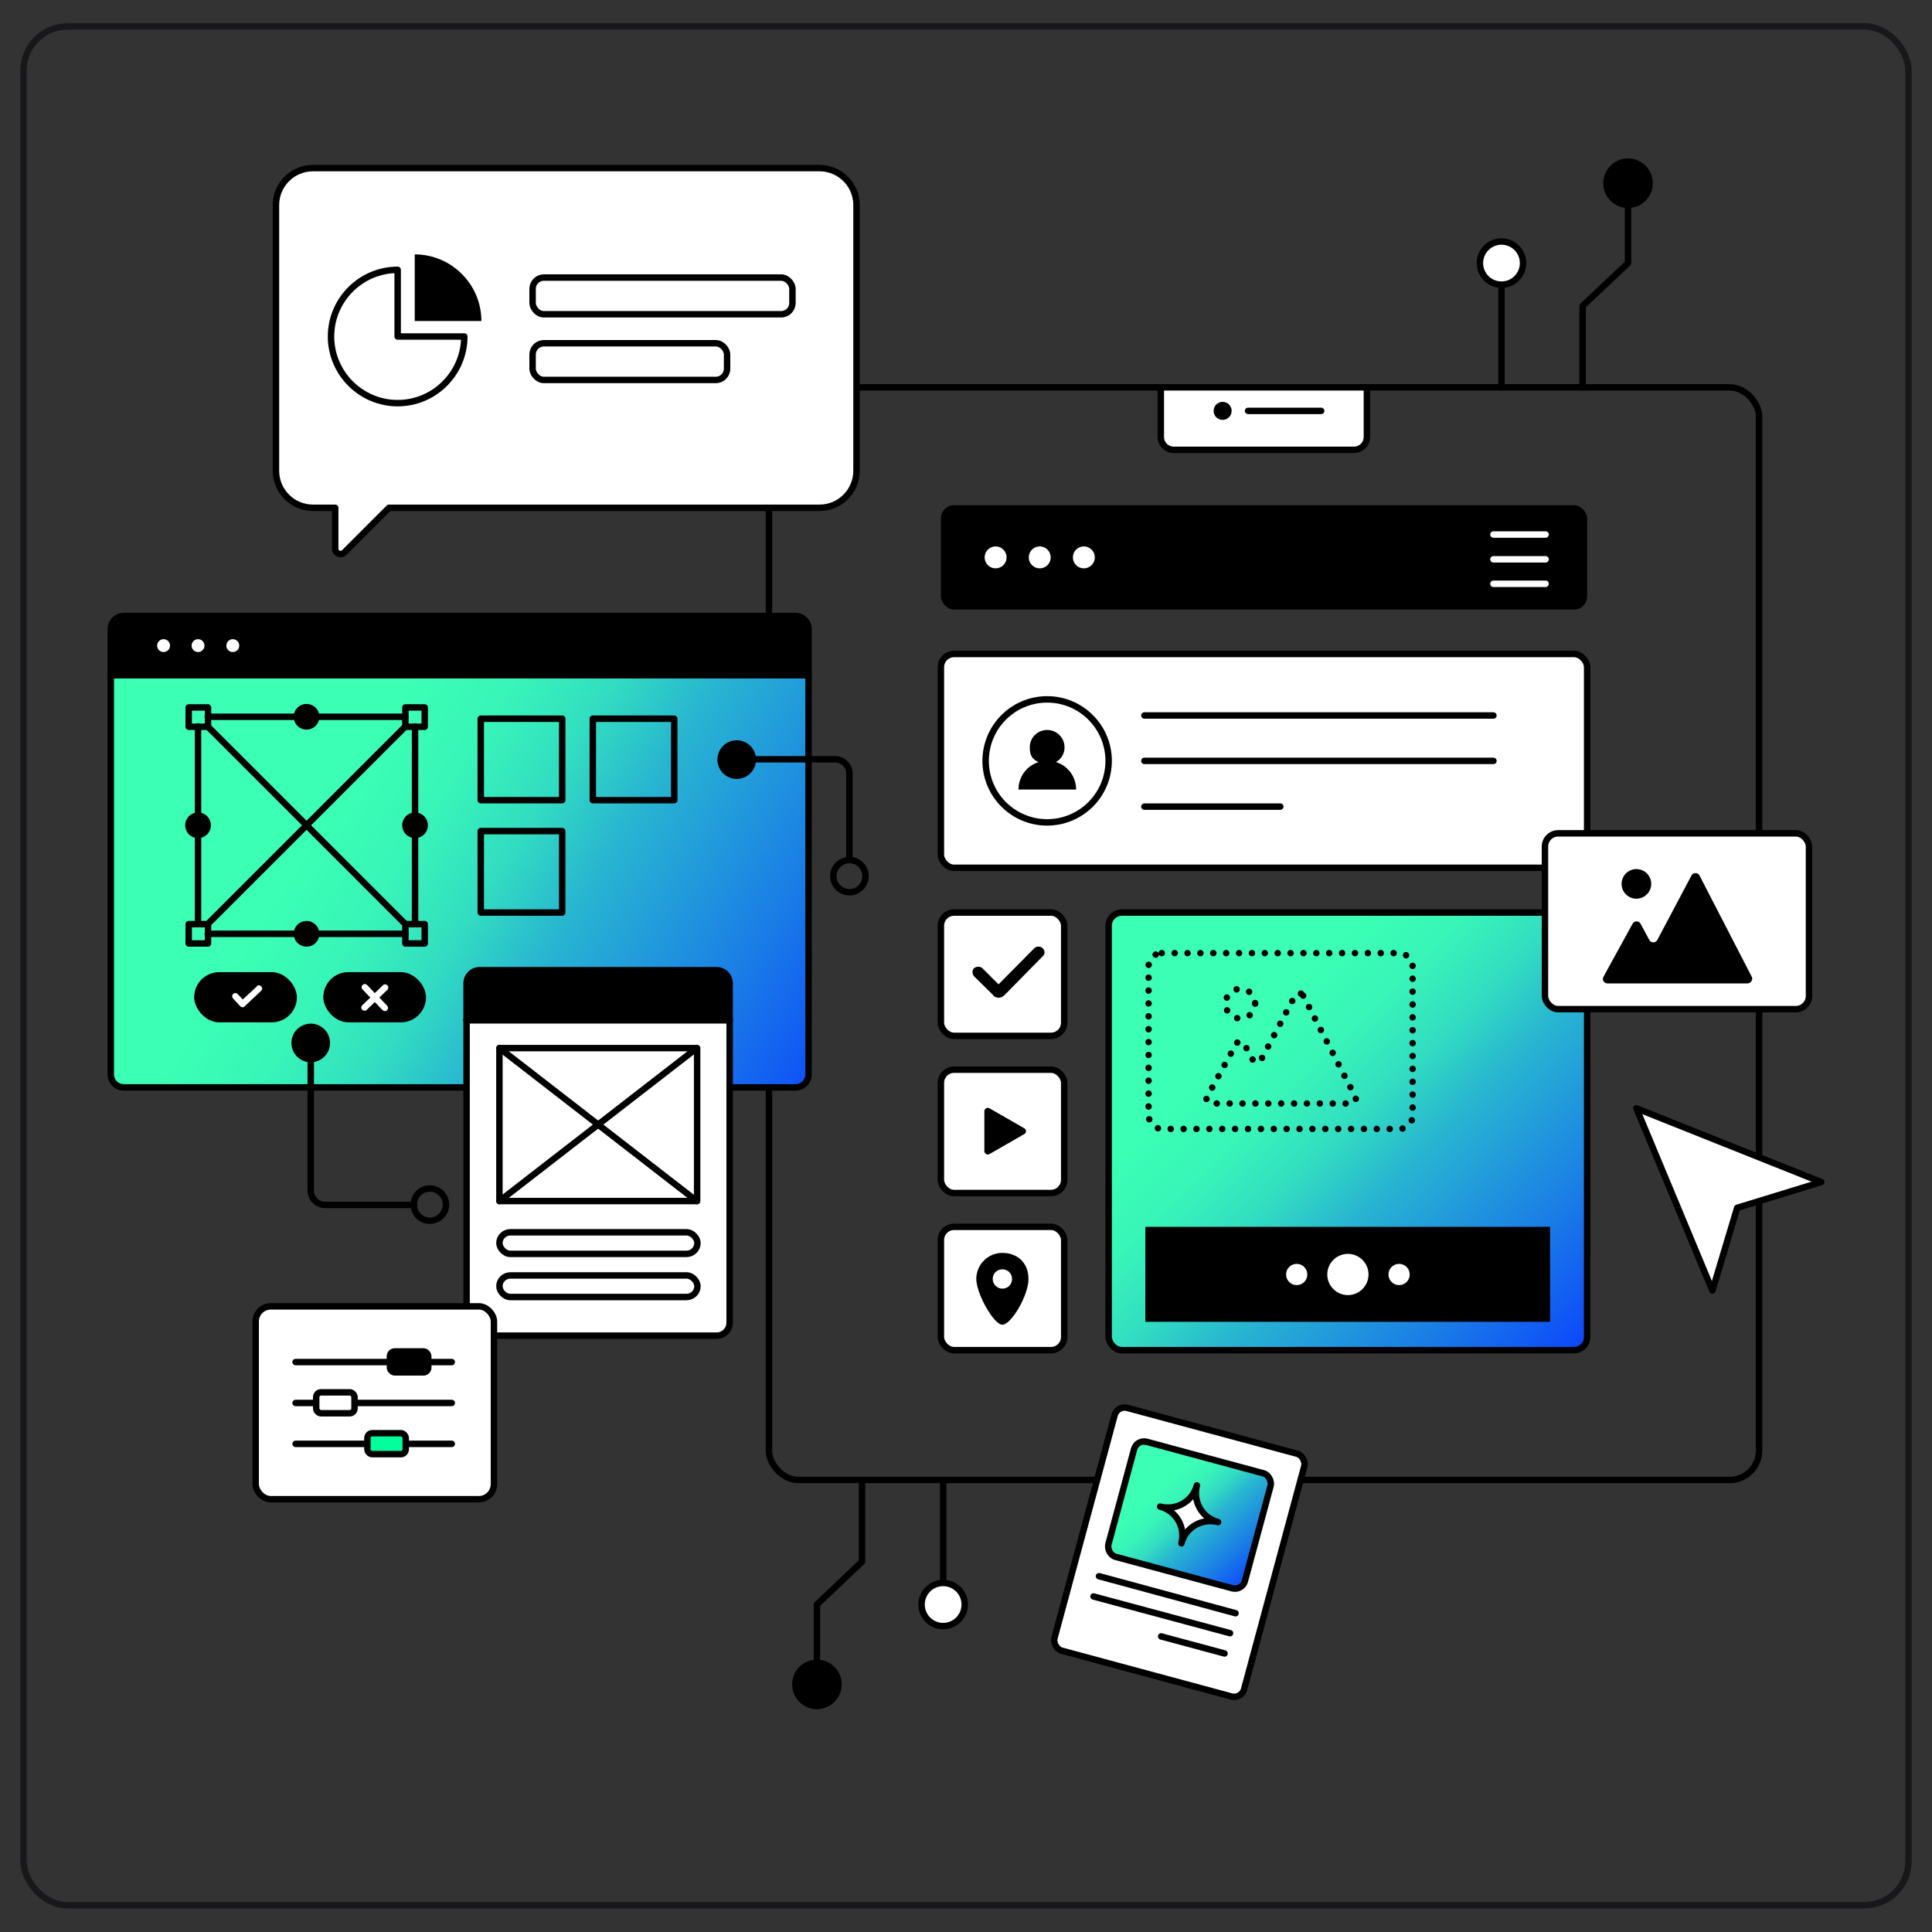 <svg xmlns="http://www.w3.org/2000/svg" xmlns:xlink="http://www.w3.org/1999/xlink" id="Layer_1" data-name="Layer 1" viewBox="0 0 600 600"><rect x="0" y="0" width="600" height="600" fill="#333333" stroke="none"/><defs><style>      .cls-1 {        stroke: #18181b;      }      .cls-1, .cls-2, .cls-3, .cls-4, .cls-5, .cls-6, .cls-7, .cls-8, .cls-9, .cls-10, .cls-11, .cls-12, .cls-13 {        stroke-linecap: round;        stroke-linejoin: round;        stroke-width: 2px;      }      .cls-1, .cls-2, .cls-6, .cls-7, .cls-8, .cls-10, .cls-11 {        fill: none;      }      .cls-2, .cls-3, .cls-4, .cls-5, .cls-6, .cls-8, .cls-9, .cls-10, .cls-12, .cls-13 {        stroke: #000;      }      .cls-14, .cls-9 {        fill: #000;      }      .cls-14, .cls-15 {        stroke-width: 0px;      }      .cls-3 {        fill: url(#linear-gradient);      }      .cls-4 {        fill: url(#linear-gradient-2);      }      .cls-5 {        fill: url(#linear-gradient-3);      }      .cls-6 {        stroke-dasharray: 0 0 0 4.1;      }      .cls-7 {        stroke: #fff;      }      .cls-8 {        stroke-dasharray: 0 0 0 4;      }      .cls-10 {        stroke-dasharray: 0 0 0 4;      }      .cls-15, .cls-12 {        fill: #fff;      }      .cls-11 {        stroke: #ff3b00;      }      .cls-13 {        fill: #00ff9d;      }    </style><linearGradient id="linear-gradient" x1="342.7" y1="274.1" x2="493" y2="427" gradientUnits="userSpaceOnUse"><stop offset=".3" stop-color="#3bffb5"></stop><stop offset=".4" stop-color="#38f5b8"></stop><stop offset=".5" stop-color="#32ddc1"></stop><stop offset=".6" stop-color="#28b5d1"></stop><stop offset=".8" stop-color="#1a7de6"></stop><stop offset="1" stop-color="#0a3cff"></stop></linearGradient><linearGradient id="linear-gradient-2" x1="35.6" y1="206.1" x2="264.3" y2="348.5" xlink:href="#linear-gradient"></linearGradient><linearGradient id="linear-gradient-3" x1="348.6" y1="448.1" x2="389.4" y2="492.7" gradientTransform="translate(-110 112.6) rotate(-15.1)" xlink:href="#linear-gradient"></linearGradient></defs><rect class="cls-1" x="7.3" y="8.2" width="585.4" height="583.5" rx="13.7" ry="13.7"></rect><g><g><rect class="cls-2" x="238.8" y="120.3" width="307.5" height="339.3" rx="9.1" ry="9.1"></rect><path class="cls-12" d="M360.5,120.3h64v15.4c0,2.2-1.8,4-4,4h-56c-2.2,0-4-1.8-4-4v-15.4h0Z"></path><rect class="cls-14" x="292.2" y="156.9" width="200.7" height="32.4" rx="4.1" ry="4.1"></rect><rect class="cls-12" x="292.2" y="203.1" width="200.7" height="66.4" rx="4.1" ry="4.1"></rect><rect class="cls-3" x="344.3" y="283.4" width="148.6" height="135.9" rx="4.1" ry="4.1"></rect><rect class="cls-12" x="292.2" y="283.4" width="38.3" height="38.3" rx="4.1" ry="4.1"></rect><rect class="cls-12" x="292.2" y="332.2" width="38.3" height="38.3" rx="4.1" ry="4.1"></rect><rect class="cls-12" x="292.2" y="381" width="38.3" height="38.3" rx="4.1" ry="4.1"></rect><rect class="cls-11" x="492.9" y="269.5" width="13.8" height="13.8"></rect><path class="cls-14" d="M308.4,309l-5.8-5.7c-.6-.6-.8-1.7-.3-2.4s2-1,2.8-.2l5,5,11.1-11.2c.8-.8,2.1-.7,2.8.2s.4,1.8-.3,2.4l-11.8,12c-1,1-2.5,1-3.5,0Z"></path><path class="cls-14" d="M318.1,350.4l-10.8-6.2c-.7-.4-1.6.1-1.6.9v12.4c0,.8.9,1.3,1.6.9l10.8-6.2c.7-.4.7-1.4,0-1.8Z"></path><path class="cls-14" d="M311.3,389.1c-4.5,0-8.1,3.6-8.1,8.1s5.4,14.2,8.1,14.2,8.1-9,8.1-14.2-3.6-8.1-8.1-8.1ZM311.3,400.2c-1.6,0-3-1.3-3-3s1.3-3,3-3,3,1.3,3,3-1.3,3-3,3Z"></path><g><circle class="cls-12" cx="309.2" cy="173.1" r="4.4"></circle><circle class="cls-12" cx="322.9" cy="173.1" r="4.4"></circle><circle class="cls-12" cx="336.6" cy="173.1" r="4.4"></circle></g><g><line class="cls-7" x1="463.8" y1="166" x2="480" y2="166"></line><line class="cls-7" x1="463.8" y1="173.7" x2="480" y2="173.7"></line><line class="cls-7" x1="463.8" y1="181.3" x2="480" y2="181.3"></line></g><line class="cls-2" x1="410.3" y1="127.6" x2="387.6" y2="127.6"></line><circle class="cls-9" cx="379.7" cy="127.6" r="1.8"></circle><line class="cls-2" x1="463.8" y1="222.2" x2="355.4" y2="222.2"></line><line class="cls-2" x1="463.8" y1="236.3" x2="355.4" y2="236.3"></line><line class="cls-2" x1="397.6" y1="250.5" x2="355.4" y2="250.5"></line><circle class="cls-2" cx="325.2" cy="236.3" r="19.1"></circle><path class="cls-14" d="M327.9,236.7c1.6-.9,2.7-2.6,2.7-4.6,0-3-2.4-5.4-5.4-5.4s-5.4,2.4-5.4,5.4,1.1,3.7,2.7,4.6c-3.6,1.1-6.2,4.5-6.2,8.5h17.9c0-4-2.6-7.4-6.2-8.5Z"></path><rect class="cls-14" x="355.7" y="381" width="125.7" height="29.5"></rect><circle class="cls-15" cx="418.6" cy="395.8" r="6.4"></circle><circle class="cls-15" cx="434.5" cy="395.8" r="3.3"></circle><circle class="cls-15" cx="402.7" cy="395.8" r="3.3"></circle><g><line class="cls-2" x1="466.3" y1="120.3" x2="466.3" y2="88.4"></line><circle class="cls-12" cx="466.3" cy="81.7" r="6.7"></circle><polyline class="cls-2" points="491.5 120.3 491.5 95 505.6 81.7 505.6 63.5"></polyline><circle class="cls-9" cx="505.6" cy="56.9" r="6.7"></circle></g><g><line class="cls-2" x1="292.9" y1="459.7" x2="292.9" y2="491.6"></line><circle class="cls-12" cx="292.9" cy="498.3" r="6.7"></circle><polyline class="cls-2" points="267.7 459.7 267.7 485 253.7 498.3 253.7 516.5"></polyline><circle class="cls-9" cx="253.7" cy="523.1" r="6.7"></circle></g><g><rect class="cls-12" x="479.8" y="258.8" width="82" height="54.6" rx="4.1" ry="4.1"></rect><g><path class="cls-14" d="M527.8,271.9l16.2,31.4c.5.9-.2,2.1-1.3,2.1h-43.5c-1.1,0-1.8-1.2-1.2-2.1l9-16.4c.5-1,2-1,2.5,0l2.7,5c.5,1,2,1,2.5,0l10.6-20c.5-1,2-1,2.5,0Z"></path><circle class="cls-14" cx="508.2" cy="274.5" r="4.6"></circle></g></g><g><rect class="cls-10" x="356.7" y="296" width="82" height="54.6" rx="4.1" ry="4.1"></rect><path class="cls-8" d="M404.7,309.2l16.2,31.4c.5.9-.2,2.1-1.3,2.1h-43.5c-1.1,0-1.8-1.2-1.2-2.1l9-16.4c.5-1,2-1,2.5,0l2.7,5c.5,1,2,1,2.5,0l10.6-20c.5-1,2-1,2.5,0Z"></path><circle class="cls-6" cx="385.2" cy="311.7" r="4.6"></circle></g><polygon class="cls-12" points="531.8 400.8 539.5 375.1 565.6 367.1 508.2 344.2 531.8 400.8"></polygon><g><g><path class="cls-9" d="M34.4,209.7v-14.3c0-2.3,1.8-4.1,4.1-4.1h208.5c2.3,0,4.1,1.8,4.1,4.1v14.3H34.4Z"></path><path class="cls-4" d="M251.1,209.7v123.9c0,2.3-1.8,4.1-4.1,4.1H38.5c-2.3,0-4.1-1.8-4.1-4.1v-123.9h216.6Z"></path></g><g><path class="cls-12" d="M226.6,316.8v93.9c0,2.3-1.8,4.1-4.1,4.1h-73.5c-2.3,0-4.1-1.8-4.1-4.1v-93.9h81.7Z"></path><path class="cls-9" d="M144.9,316.8v-11.4c0-2.3,1.8-4.1,4.1-4.1h73.5c2.3,0,4.1,1.8,4.1,4.1v11.4h-81.7Z"></path><line class="cls-2" x1="144.9" y1="316.8" x2="226.6" y2="316.8"></line><rect class="cls-2" x="155.1" y="325.5" width="61.4" height="47.5"></rect><line class="cls-2" x1="155.1" y1="325.5" x2="216.4" y2="373"></line><line class="cls-2" x1="155.1" y1="373" x2="216.4" y2="325.5"></line><rect class="cls-2" x="155.1" y="382.7" width="61.5" height="6.7" rx="3.4" ry="3.4"></rect><rect class="cls-2" x="155.1" y="396.1" width="61.5" height="6.7" rx="3.4" ry="3.4"></rect></g><rect class="cls-2" x="149.3" y="223.2" width="25.3" height="25.3"></rect><rect class="cls-2" x="149.3" y="258.1" width="25.3" height="25.3"></rect><rect class="cls-2" x="184.1" y="223.2" width="25.3" height="25.3"></rect><rect class="cls-14" x="60.3" y="301.9" width="31.9" height="15.6" rx="7.8" ry="7.8"></rect><rect class="cls-14" x="100.4" y="301.9" width="31.9" height="15.6" rx="7.8" ry="7.8"></rect><g><path class="cls-15" d="M79.8,306.3l-4.4,4.1-1.6-1.7c-.4-.4-1-.4-1.4,0-.4.4-.4,1,0,1.4l2.2,2.4c.2.2.4.3.7.3,0,0,0,0,0,0,.3,0,.5,0,.7-.3l5.1-4.8c.4-.4.4-1,0-1.4-.4-.4-1-.4-1.4,0Z"></path><path class="cls-15" d="M117.8,309.8l2.5-2.4c.4-.4.4-1,0-1.4-.4-.4-1-.4-1.4,0l-2.5,2.4-2.4-2.5c-.4-.4-1-.4-1.4,0-.4.4-.4,1,0,1.4l2.4,2.5-2.5,2.4c-.4.4-.4,1,0,1.4.2.2.5.3.7.3s.5,0,.7-.3l2.5-2.4,2.4,2.5c.2.2.5.3.7.3s.5,0,.7-.3c.4-.4.4-1,0-1.4l-2.4-2.5Z"></path></g><g><circle class="cls-9" cx="228.8" cy="235.9" r="5"></circle><circle class="cls-2" cx="263.8" cy="272.1" r="5"></circle><path class="cls-2" d="M263.8,267.1v-26.8c0-2.5-2-4.5-4.5-4.5h-25.6"></path></g><circle class="cls-12" cx="50.8" cy="200.5" r="3"></circle><circle class="cls-12" cx="61.5" cy="200.5" r="3"></circle><circle class="cls-12" cx="72.3" cy="200.5" r="3"></circle><g><g><rect class="cls-2" x="125.9" y="287" width="6" height="6"></rect><rect class="cls-2" x="58.6" y="287" width="6" height="6"></rect><g><line class="cls-2" x1="64.5" y1="222.6" x2="125.9" y2="222.6"></line><line class="cls-2" x1="61.5" y1="287" x2="61.5" y2="225.6"></line><line class="cls-2" x1="125.9" y1="290" x2="64.5" y2="290"></line><line class="cls-2" x1="128.9" y1="225.6" x2="128.9" y2="287"></line><rect class="cls-2" x="125.9" y="219.7" width="6" height="6"></rect><rect class="cls-2" x="58.6" y="219.7" width="6" height="6"></rect><line class="cls-2" x1="64.5" y1="225.6" x2="125.9" y2="287"></line><line class="cls-2" x1="125.9" y1="225.6" x2="64.5" y2="287"></line></g></g><g><circle class="cls-9" cx="95.2" cy="290" r="3"></circle><circle class="cls-9" cx="95.2" cy="222.6" r="3"></circle><circle class="cls-9" cx="128.9" cy="256.3" r="3"></circle><circle class="cls-9" cx="61.5" cy="256.3" r="3"></circle></g></g><g><circle class="cls-2" cx="133.5" cy="374.1" r="5"></circle><circle class="cls-9" cx="96.5" cy="323.9" r="5"></circle><path class="cls-2" d="M96.5,328.9v40.8c0,2.5,2,4.5,4.5,4.5h27.6"></path></g></g></g><g><path class="cls-12" d="M254.5,52.2H97.2c-6.4,0-11.5,5.2-11.5,11.5v82.5c0,6.4,5.2,11.5,11.5,11.5h6.9v12.7c0,1.5,1.8,2.2,2.8,1.2l13.9-13.9h133.7c6.4,0,11.5-5.2,11.5-11.5V63.7c0-6.4-5.2-11.5-11.5-11.5Z"></path><rect class="cls-2" x="165.4" y="86.2" width="80.7" height="11.4" rx="3.5" ry="3.5"></rect><rect class="cls-2" x="165.4" y="106.6" width="60.4" height="11.4" rx="3.5" ry="3.5"></rect><path class="cls-14" d="M149.5,99.7c0-11.4-9.3-20.7-20.7-20.7v20.7h20.7Z"></path><path class="cls-2" d="M123.5,83.8c-11.4,0-20.7,9.3-20.7,20.7s9.3,20.7,20.7,20.7,20.7-9.3,20.7-20.7h-20.7v-20.7Z"></path></g><g><rect class="cls-12" x="335.5" y="443.1" width="61" height="78.1" rx="3.2" ry="3.2" transform="translate(138.5 -78.8) rotate(15.1)"></rect><rect class="cls-5" x="347.2" y="452.1" width="43.9" height="37" rx="3.2" ry="3.2" transform="translate(135.6 -80) rotate(15.1)"></rect><path class="cls-12" d="M371.7,461.3c-1.3,5,1.6,10.1,6.6,11.4-5-1.3-10.1,1.6-11.4,6.6,1.3-5-1.6-10.1-6.6-11.4,5,1.3,10.1-1.6,11.4-6.6Z"></path><line class="cls-12" x1="341.3" y1="489.5" x2="383.7" y2="501"></line><line class="cls-12" x1="339.6" y1="495.8" x2="382" y2="507.2"></line><line class="cls-12" x1="360.6" y1="508.2" x2="380.3" y2="513.5"></line></g><g><rect class="cls-12" x="79.4" y="405.7" width="74" height="59.9" rx="4.7" ry="4.7"></rect><line class="cls-13" x1="140.3" y1="435.7" x2="91.8" y2="435.7"></line><rect class="cls-12" x="98.2" y="432.4" width="11.9" height="6.5" rx="1.5" ry="1.5"></rect><line class="cls-13" x1="140.3" y1="448.4" x2="91.8" y2="448.4"></line><rect class="cls-13" x="114.1" y="445.1" width="11.9" height="6.5" rx="1.5" ry="1.5"></rect><line class="cls-13" x1="140.3" y1="423" x2="91.8" y2="423"></line><rect class="cls-9" x="121.1" y="419.7" width="11.9" height="6.5" rx="1.5" ry="1.5"></rect></g></g></svg>